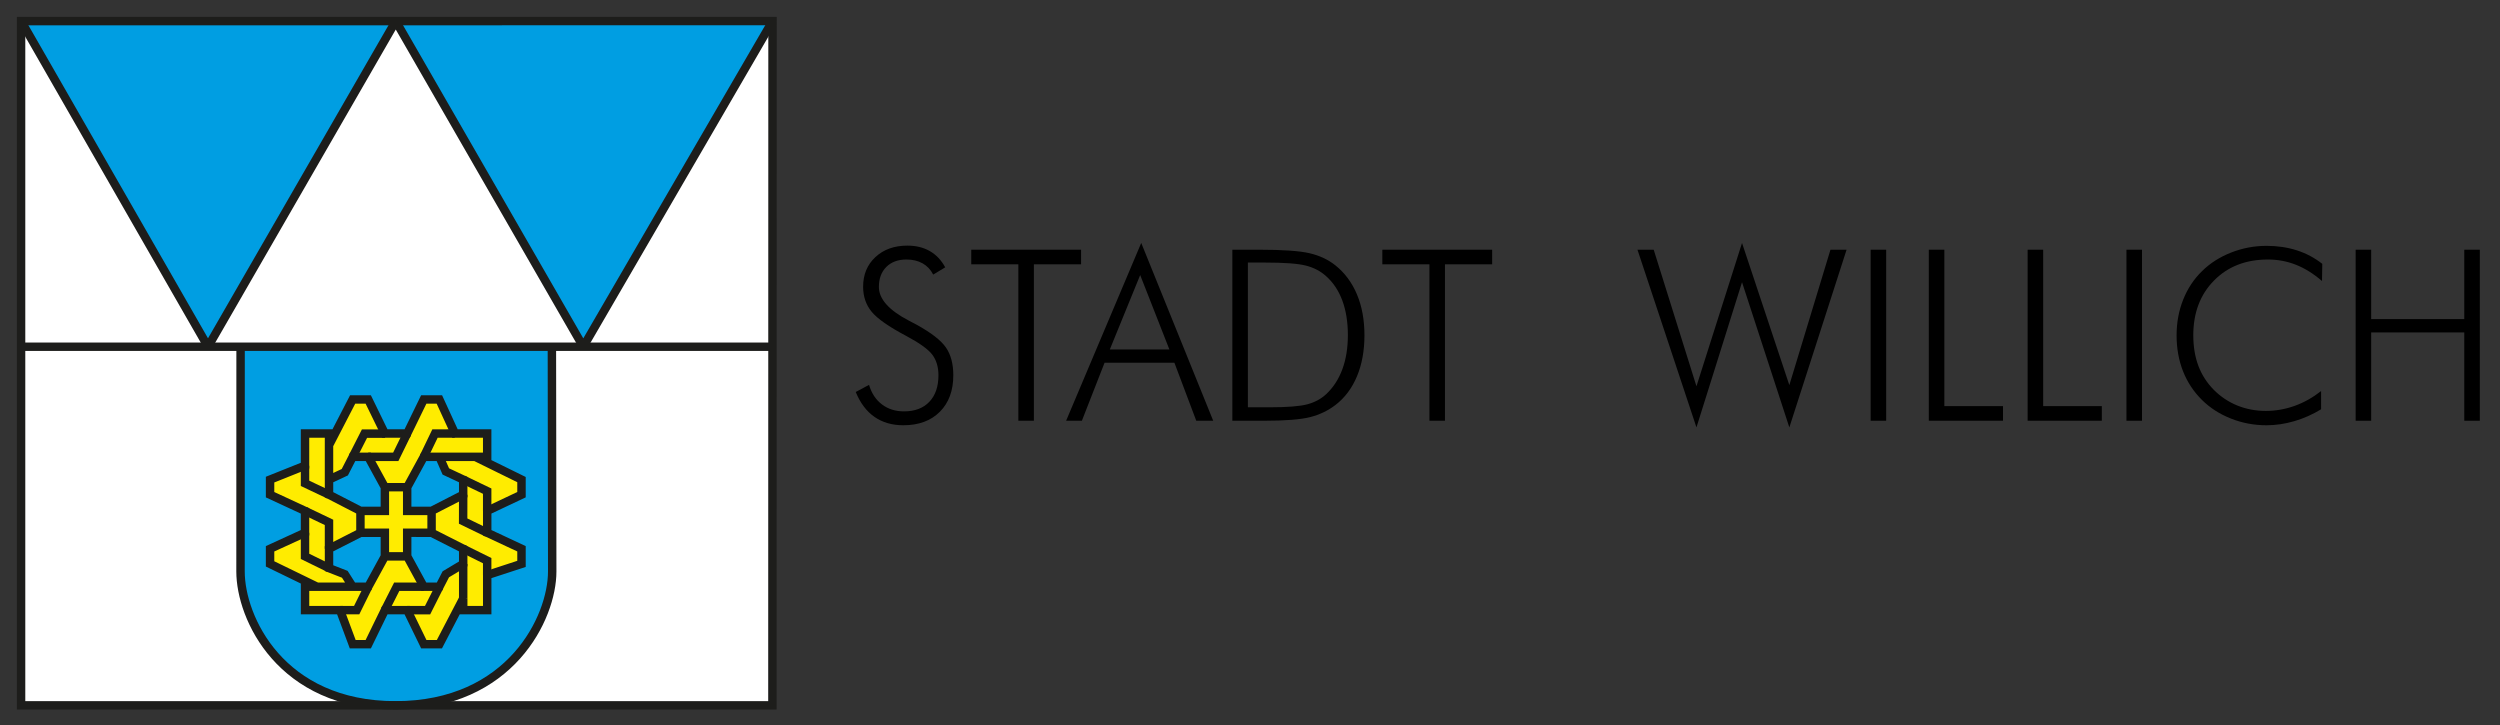 <?xml version="1.0" encoding="utf-8"?>
<!-- Generator: Adobe Illustrator 16.0.0, SVG Export Plug-In . SVG Version: 6.00 Build 0)  -->
<!DOCTYPE svg PUBLIC "-//W3C//DTD SVG 1.1//EN" "http://www.w3.org/Graphics/SVG/1.1/DTD/svg11.dtd">
<svg version="1.1" id="Layer_1" xmlns="http://www.w3.org/2000/svg" xmlns:xlink="http://www.w3.org/1999/xlink" x="0px" y="0px"
	 width="148.25px" height="43px" viewBox="0 0 148.25 43" enable-background="new 0 0 148.25 43" xml:space="preserve">
<rect x="0" y="0" width="148.25" height="43" fill="#333333" stroke="none"/>
<rect x="1.255" y="1.252" fill="#FFFFFF" width="44.549" height="40.574"/>
<g>
	<polygon fill-rule="evenodd" clip-rule="evenodd" fill="#009EE2" points="1.255,1.252 12.334,20.562 23.469,1.25 34.588,20.562 
		45.811,1.25 1.255,1.252 	"/>
	<polygon fill="none" stroke="#009EE2" stroke-width="2.800000e-04" stroke-miterlimit="2.613" points="1.255,1.252 12.334,20.562 
		23.469,1.25 34.588,20.562 45.811,1.25 1.255,1.252 	"/>
	<path fill-rule="evenodd" clip-rule="evenodd" fill="#009EE2" d="M32.727,20.562l0.019,13.329c0,2.736-2.475,7.936-9.291,7.936
		c-6.816,0-9.192-5.199-9.192-7.936c0-4.496,0.004-8.834,0.004-13.329H32.727L32.727,20.562z M20.912,23.689l-1.402,2.709v-0.691
		h-1.422v1.905l-2.073,0.829v0.895l2.073,0.961v1.295l-2.073,0.951v0.896l2.784,1.354h-0.71v1.387h2.074l0.753,2.021h0.921
		l0.985-2.02h1.325l0.984,2.02h0.925l1.413-2.712v0.692h1.422v-2.078l2.033-0.665v-0.896l-2.033-0.951v-1.295l2.033-0.961v-0.895
		L28.18,27.09h0.71v-1.383h-1.91l-0.925-2.018h-0.926l-0.983,2.018h-1.325l-0.984-2.018H20.912L20.912,23.689z M26.056,27.09
		l0.381,0.867l1.031,0.484v0.895l-1.875,0.961h-1.447v-1.406l0.984-1.801H26.056L26.056,27.09z M20.916,27.09l-0.469,0.912
		l-0.936,0.439v0.895l1.865,0.961h1.447v-1.406l-0.985-1.801H20.916L20.916,27.09z M20.916,34.793l-0.469-0.737l-0.936-0.366v-1.146
		l1.864-0.95l1.448-0.001v1.4l-0.985,1.801H20.916L20.916,34.793z M26.056,34.793l0.381-0.737l1.031-0.617v-0.896l-1.875-0.95
		l-1.447-0.001v1.4l0.984,1.801H26.056L26.056,34.793z"/>
	<path fill="none" stroke="#009EE2" stroke-width="2.800000e-04" stroke-miterlimit="2.613" d="M32.727,20.562l0.019,13.329
		c0,2.736-2.475,7.936-9.291,7.936c-6.816,0-9.192-5.199-9.192-7.936c0-4.496,0.004-8.834,0.004-13.329H32.727L32.727,20.562z
		 M20.912,23.689l-1.402,2.709v-0.691h-1.422v1.905l-2.073,0.829v0.895l2.073,0.961v1.295l-2.073,0.951v0.896l2.784,1.354h-0.71
		v1.387h2.074l0.753,2.021h0.921l0.985-2.02h1.325l0.984,2.02h0.925l1.413-2.712v0.692h1.422v-2.078l2.033-0.665v-0.896
		l-2.033-0.951v-1.295l2.033-0.961v-0.895L28.18,27.09h0.71v-1.383h-1.91l-0.925-2.018h-0.926l-0.983,2.018h-1.325l-0.984-2.018
		H20.912L20.912,23.689z M26.056,27.09l0.381,0.867l1.031,0.484v0.895l-1.875,0.961h-1.447v-1.406l0.984-1.801H26.056L26.056,27.09z
		 M20.916,27.09l-0.469,0.912l-0.936,0.439v0.895l1.865,0.961h1.447v-1.406l-0.985-1.801H20.916L20.916,27.09z M20.916,34.793
		l-0.469-0.737l-0.936-0.366v-1.146l1.864-0.95l1.448-0.001v1.4l-0.985,1.801H20.916L20.916,34.793z M26.056,34.793l0.381-0.737
		l1.031-0.617v-0.896l-1.875-0.95l-1.447-0.001v1.4l0.984,1.801H26.056L26.056,34.793z"/>
	<path fill-rule="evenodd" clip-rule="evenodd" fill="#FFEC00" d="M20.912,23.689l-1.402,2.709v-0.691h-1.422v1.905l-2.073,0.829
		v0.895l2.073,0.961v1.295l-2.073,0.951v0.896l2.784,1.354h-0.71v1.387h2.074l0.753,2.021h0.921l0.985-2.02h1.325l0.984,2.02h0.925
		l1.413-2.712v0.692h1.422v-2.078l2.033-0.665v-0.896l-2.033-0.951v-1.295l2.033-0.961v-0.895L28.18,27.09h0.71v-1.383h-1.91
		l-0.925-2.018h-0.926l-0.983,2.018h-1.325l-0.984-2.018H20.912L20.912,23.689z M26.056,27.09l0.381,0.867l1.031,0.484v0.895
		l-1.875,0.961h-1.447v-1.406l0.984-1.801H26.056L26.056,27.09z M20.916,27.09l-0.469,0.912l-0.936,0.439v0.895l1.865,0.961h1.447
		v-1.406l-0.985-1.801H20.916L20.916,27.09z M20.916,34.793l-0.469-0.737l-0.936-0.366v-1.146l1.864-0.95l1.448-0.001v1.4
		l-0.985,1.801H20.916L20.916,34.793z M26.056,34.793l0.381-0.737l1.031-0.617v-0.896l-1.875-0.95l-1.447-0.001v1.4l0.984,1.801
		H26.056L26.056,34.793z"/>
	<path fill="none" stroke="#FFEC00" stroke-width="2.800000e-04" stroke-miterlimit="2.613" d="M20.912,23.689l-1.402,2.709v-0.691
		h-1.422v1.905l-2.073,0.829v0.895l2.073,0.961v1.295l-2.073,0.951v0.896l2.784,1.354h-0.71v1.387h2.074l0.753,2.021h0.921
		l0.985-2.02h1.325l0.984,2.02h0.925l1.413-2.712v0.692h1.422v-2.078l2.033-0.665v-0.896l-2.033-0.951v-1.295l2.033-0.961v-0.895
		L28.18,27.09h0.71v-1.383h-1.91l-0.925-2.018h-0.926l-0.983,2.018h-1.325l-0.984-2.018H20.912L20.912,23.689z M26.056,27.09
		l0.381,0.867l1.031,0.484v0.895l-1.875,0.961h-1.447v-1.406l0.984-1.801H26.056L26.056,27.09z M20.916,27.09l-0.469,0.912
		l-0.936,0.439v0.895l1.865,0.961h1.447v-1.406l-0.985-1.801H20.916L20.916,27.09z M20.916,34.793l-0.469-0.737l-0.936-0.366v-1.146
		l1.864-0.95l1.448-0.001v1.4l-0.985,1.801H20.916L20.916,34.793z M26.056,34.793l0.381-0.737l1.031-0.617v-0.896l-1.875-0.95
		l-1.447-0.001v1.4l0.984,1.801H26.056L26.056,34.793z"/>
	<polygon fill="none" stroke="#1D1D1B" stroke-width="0.5" stroke-miterlimit="2.613" points="1.25,1.251 1.25,41.826 
		45.804,41.826 45.811,1.25 1.25,1.251 	"/>
	<path fill="none" stroke="#1D1D1B" stroke-width="0.5" stroke-miterlimit="2.613" d="M32.727,20.562l0.019,13.329
		c0,2.736-2.475,7.936-9.291,7.936c-6.816,0-9.192-5.199-9.192-7.936c0-4.496,0.004-8.834,0.004-13.329H32.727L32.727,20.562z
		 M1.255,20.562h44.564 M20.912,23.689l-1.402,2.709v-0.691h-1.422v1.905l-2.073,0.829v0.895l2.073,0.961v1.295l-2.073,0.951v0.896
		l2.784,1.354h-0.71v1.387h2.074l0.753,2.021h0.921l0.985-2.02h1.325l0.984,2.02h0.925l1.413-2.712v0.692h1.422v-2.078l2.033-0.665
		v-0.896l-2.033-0.951v-1.295l2.033-0.961v-0.895L28.18,27.09h0.71v-1.383h-1.91l-0.925-2.018h-0.926l-0.983,2.018h-1.325
		l-0.984-2.018H20.912L20.912,23.689z M26.056,27.09l0.381,0.867l1.031,0.484v0.895l-1.875,0.961h-1.447v-1.406l0.984-1.801H26.056
		L26.056,27.09z M20.916,27.09l-0.469,0.912l-0.936,0.439v0.895l1.865,0.961h1.447v-1.406l-0.985-1.801H20.916L20.916,27.09z
		 M20.916,34.793l-0.469-0.737l-0.936-0.366v-1.146l1.864-0.95l1.448-0.001v1.4l-0.985,1.801H20.916L20.916,34.793z M26.056,34.793
		l0.381-0.737l1.031-0.617v-0.896l-1.875-0.95l-1.447-0.001v1.4l0.984,1.801H26.056L26.056,34.793z M22.822,28.891h1.325
		 M21.374,30.297v1.295 M22.822,32.992h1.325 M25.593,30.297v1.295 M28.18,27.09h-2.125 M19.51,26.398v2.043 M18.798,34.793h2.117"
		/>
	<path fill="none" stroke="#1D1D1B" stroke-width="0.5" stroke-miterlimit="2.613" d="M22.834,25.715h-1.22l-0.699,1.375
		 M26.965,25.707l-1.17,0.001L25.13,27.09"/>
	<polyline fill="none" stroke="#1D1D1B" stroke-width="0.5" stroke-miterlimit="2.613" points="18.088,27.618 18.088,28.661 
		19.51,29.336 	"/>
	<polyline fill="none" stroke="#1D1D1B" stroke-width="0.5" stroke-miterlimit="2.613" points="21.836,27.09 23.469,27.09 
		24.146,25.707 	"/>
	<polyline fill="none" stroke="#1D1D1B" stroke-width="0.5" stroke-miterlimit="2.613" points="24.146,36.182 25.356,36.182 
		26.056,34.793 	"/>
	<polyline fill="none" stroke="#1D1D1B" stroke-width="0.5" stroke-miterlimit="2.613" points="25.13,34.793 23.526,34.794 
		22.822,36.182 	"/>
	<polyline fill="none" stroke="#1D1D1B" stroke-width="0.5" stroke-miterlimit="2.613" points="28.89,34.103 28.89,33.246 
		27.468,32.543 	"/>
	<polyline fill="none" stroke="#1D1D1B" stroke-width="0.5" stroke-miterlimit="2.613" points="20.18,36.182 21.151,36.18 
		21.836,34.793 	"/>
	<polyline fill="none" stroke="#1D1D1B" stroke-width="0.5" stroke-miterlimit="2.613" points="19.51,32.543 19.51,30.977 
		18.088,30.297 	"/>
	<polyline fill="none" stroke="#1D1D1B" stroke-width="0.5" stroke-miterlimit="2.613" points="18.088,31.592 18.088,32.992 
		19.51,33.689 	"/>
	<polyline fill="none" stroke="#1D1D1B" stroke-width="0.5" stroke-miterlimit="2.613" points="28.89,30.297 28.89,29.125 
		27.468,28.441 	"/>
	<polyline fill="none" stroke="#1D1D1B" stroke-width="0.5" stroke-miterlimit="2.613" points="27.468,29.336 27.464,30.9 
		28.89,31.592 	"/>
	
		<line fill="none" stroke="#1D1D1B" stroke-width="0.5" stroke-miterlimit="2.613" x1="27.468" y1="33.442" x2="27.468" y2="35.489"/>
	<polyline fill="none" stroke="#1D1D1B" stroke-width="0.5" stroke-linejoin="bevel" stroke-miterlimit="2.613" points="
		1.255,1.252 12.334,20.562 23.469,1.25 34.588,20.562 45.811,1.25 	"/>
</g>
<g>
	<path d="M50.745,23.245l0.789-0.423c0.148,0.499,0.403,0.886,0.766,1.16c0.362,0.275,0.798,0.412,1.306,0.412
		c0.643,0,1.144-0.189,1.504-0.567c0.36-0.379,0.54-0.903,0.54-1.573c0-0.489-0.121-0.896-0.363-1.219
		c-0.243-0.323-0.764-0.697-1.562-1.122c-1.021-0.54-1.699-1.016-2.037-1.427c-0.337-0.411-0.505-0.905-0.505-1.482
		c0-0.721,0.243-1.308,0.73-1.76c0.487-0.453,1.119-0.679,1.895-0.679c0.508,0,0.95,0.107,1.326,0.322
		c0.377,0.214,0.683,0.536,0.918,0.966l-0.713,0.43c-0.148-0.291-0.357-0.513-0.627-0.665c-0.271-0.152-0.59-0.229-0.96-0.229
		c-0.498,0-0.896,0.146-1.191,0.439c-0.295,0.294-0.443,0.689-0.443,1.188c0,0.711,0.587,1.374,1.76,1.988
		c0.212,0.11,0.374,0.196,0.485,0.256c0.863,0.476,1.44,0.925,1.731,1.348c0.291,0.422,0.437,0.971,0.437,1.645
		c0,0.91-0.266,1.632-0.797,2.165s-1.254,0.8-2.168,0.8c-0.665,0-1.234-0.165-1.708-0.495S51.013,23.9,50.745,23.245z"/>
	<path d="M60.388,24.949v-9.275h-2.792v-0.866h6.512v0.866h-2.799v9.275H60.388z"/>
	<path d="M63.221,24.949l4.454-10.543l4.268,10.543h-1.005l-1.295-3.437H65.5l-1.344,3.437H63.221z M65.812,20.724h3.533
		l-1.732-4.413L65.812,20.724z"/>
	<path d="M73.078,24.949V14.808h1.58c1.408,0,2.408,0.069,2.999,0.208s1.099,0.376,1.524,0.713c0.562,0.448,0.992,1.025,1.288,1.732
		c0.296,0.706,0.443,1.515,0.443,2.424c0,0.91-0.147,1.72-0.443,2.429s-0.721,1.275-1.274,1.7c-0.439,0.337-0.94,0.577-1.504,0.721
		c-0.563,0.143-1.471,0.215-2.722,0.215h-0.312H73.078z M74,24.152h1.295c1.049,0,1.792-0.059,2.23-0.177
		c0.438-0.117,0.811-0.317,1.115-0.599c0.425-0.397,0.746-0.892,0.963-1.482c0.218-0.592,0.326-1.266,0.326-2.023
		c0-0.775-0.11-1.459-0.329-2.05c-0.22-0.592-0.544-1.076-0.974-1.455c-0.323-0.291-0.718-0.496-1.185-0.616
		s-1.281-0.181-2.445-0.181h-0.173H74V24.152z"/>
	<path d="M84.765,24.949v-9.275h-2.792v-0.866h6.512v0.866h-2.799v9.275H84.765z"/>
	<path d="M100.6,25.344l-3.498-10.536h0.963l2.535,8.098l2.702-8.499l2.806,8.43l2.438-8.028h0.956l-3.394,10.536l-2.806-8.61
		L100.6,25.344z"/>
	<path d="M110.929,24.949V14.808h0.921v10.142H110.929z"/>
	<path d="M114.378,24.949V14.808h0.922v9.275h3.478v0.866H114.378z"/>
	<path d="M120.238,24.949V14.808h0.922v9.275h3.478v0.866H120.238z"/>
	<path d="M126.099,24.949V14.808h0.922v10.142H126.099z"/>
	<path d="M137.695,16.664c-0.504-0.434-1.019-0.755-1.545-0.963s-1.081-0.312-1.663-0.312c-1.312,0-2.377,0.415-3.196,1.247
		c-0.82,0.831-1.229,1.914-1.229,3.248c0,0.67,0.101,1.272,0.301,1.809c0.201,0.535,0.507,1.011,0.918,1.427
		c0.406,0.406,0.872,0.716,1.396,0.929c0.524,0.212,1.087,0.318,1.688,0.318c0.582,0,1.149-0.1,1.704-0.298
		c0.554-0.198,1.078-0.492,1.572-0.88v1.081c-0.499,0.305-1.026,0.539-1.583,0.703c-0.557,0.163-1.107,0.245-1.652,0.245
		c-0.734,0-1.437-0.131-2.105-0.395c-0.67-0.263-1.245-0.633-1.725-1.108c-0.494-0.489-0.869-1.058-1.123-1.704
		s-0.381-1.355-0.381-2.127c0-0.757,0.131-1.464,0.392-2.119c0.261-0.656,0.636-1.222,1.126-1.697
		c0.476-0.467,1.049-0.831,1.721-1.095c0.673-0.263,1.371-0.395,2.096-0.395c0.646,0,1.246,0.089,1.798,0.267s1.054,0.444,1.507,0.8
		L137.695,16.664z"/>
	<path d="M139.69,24.949V14.808h0.921v4.114h5.521v-4.114h0.921v10.142h-0.921v-5.237h-5.521v5.237H139.69z"/>
</g>
</svg>
